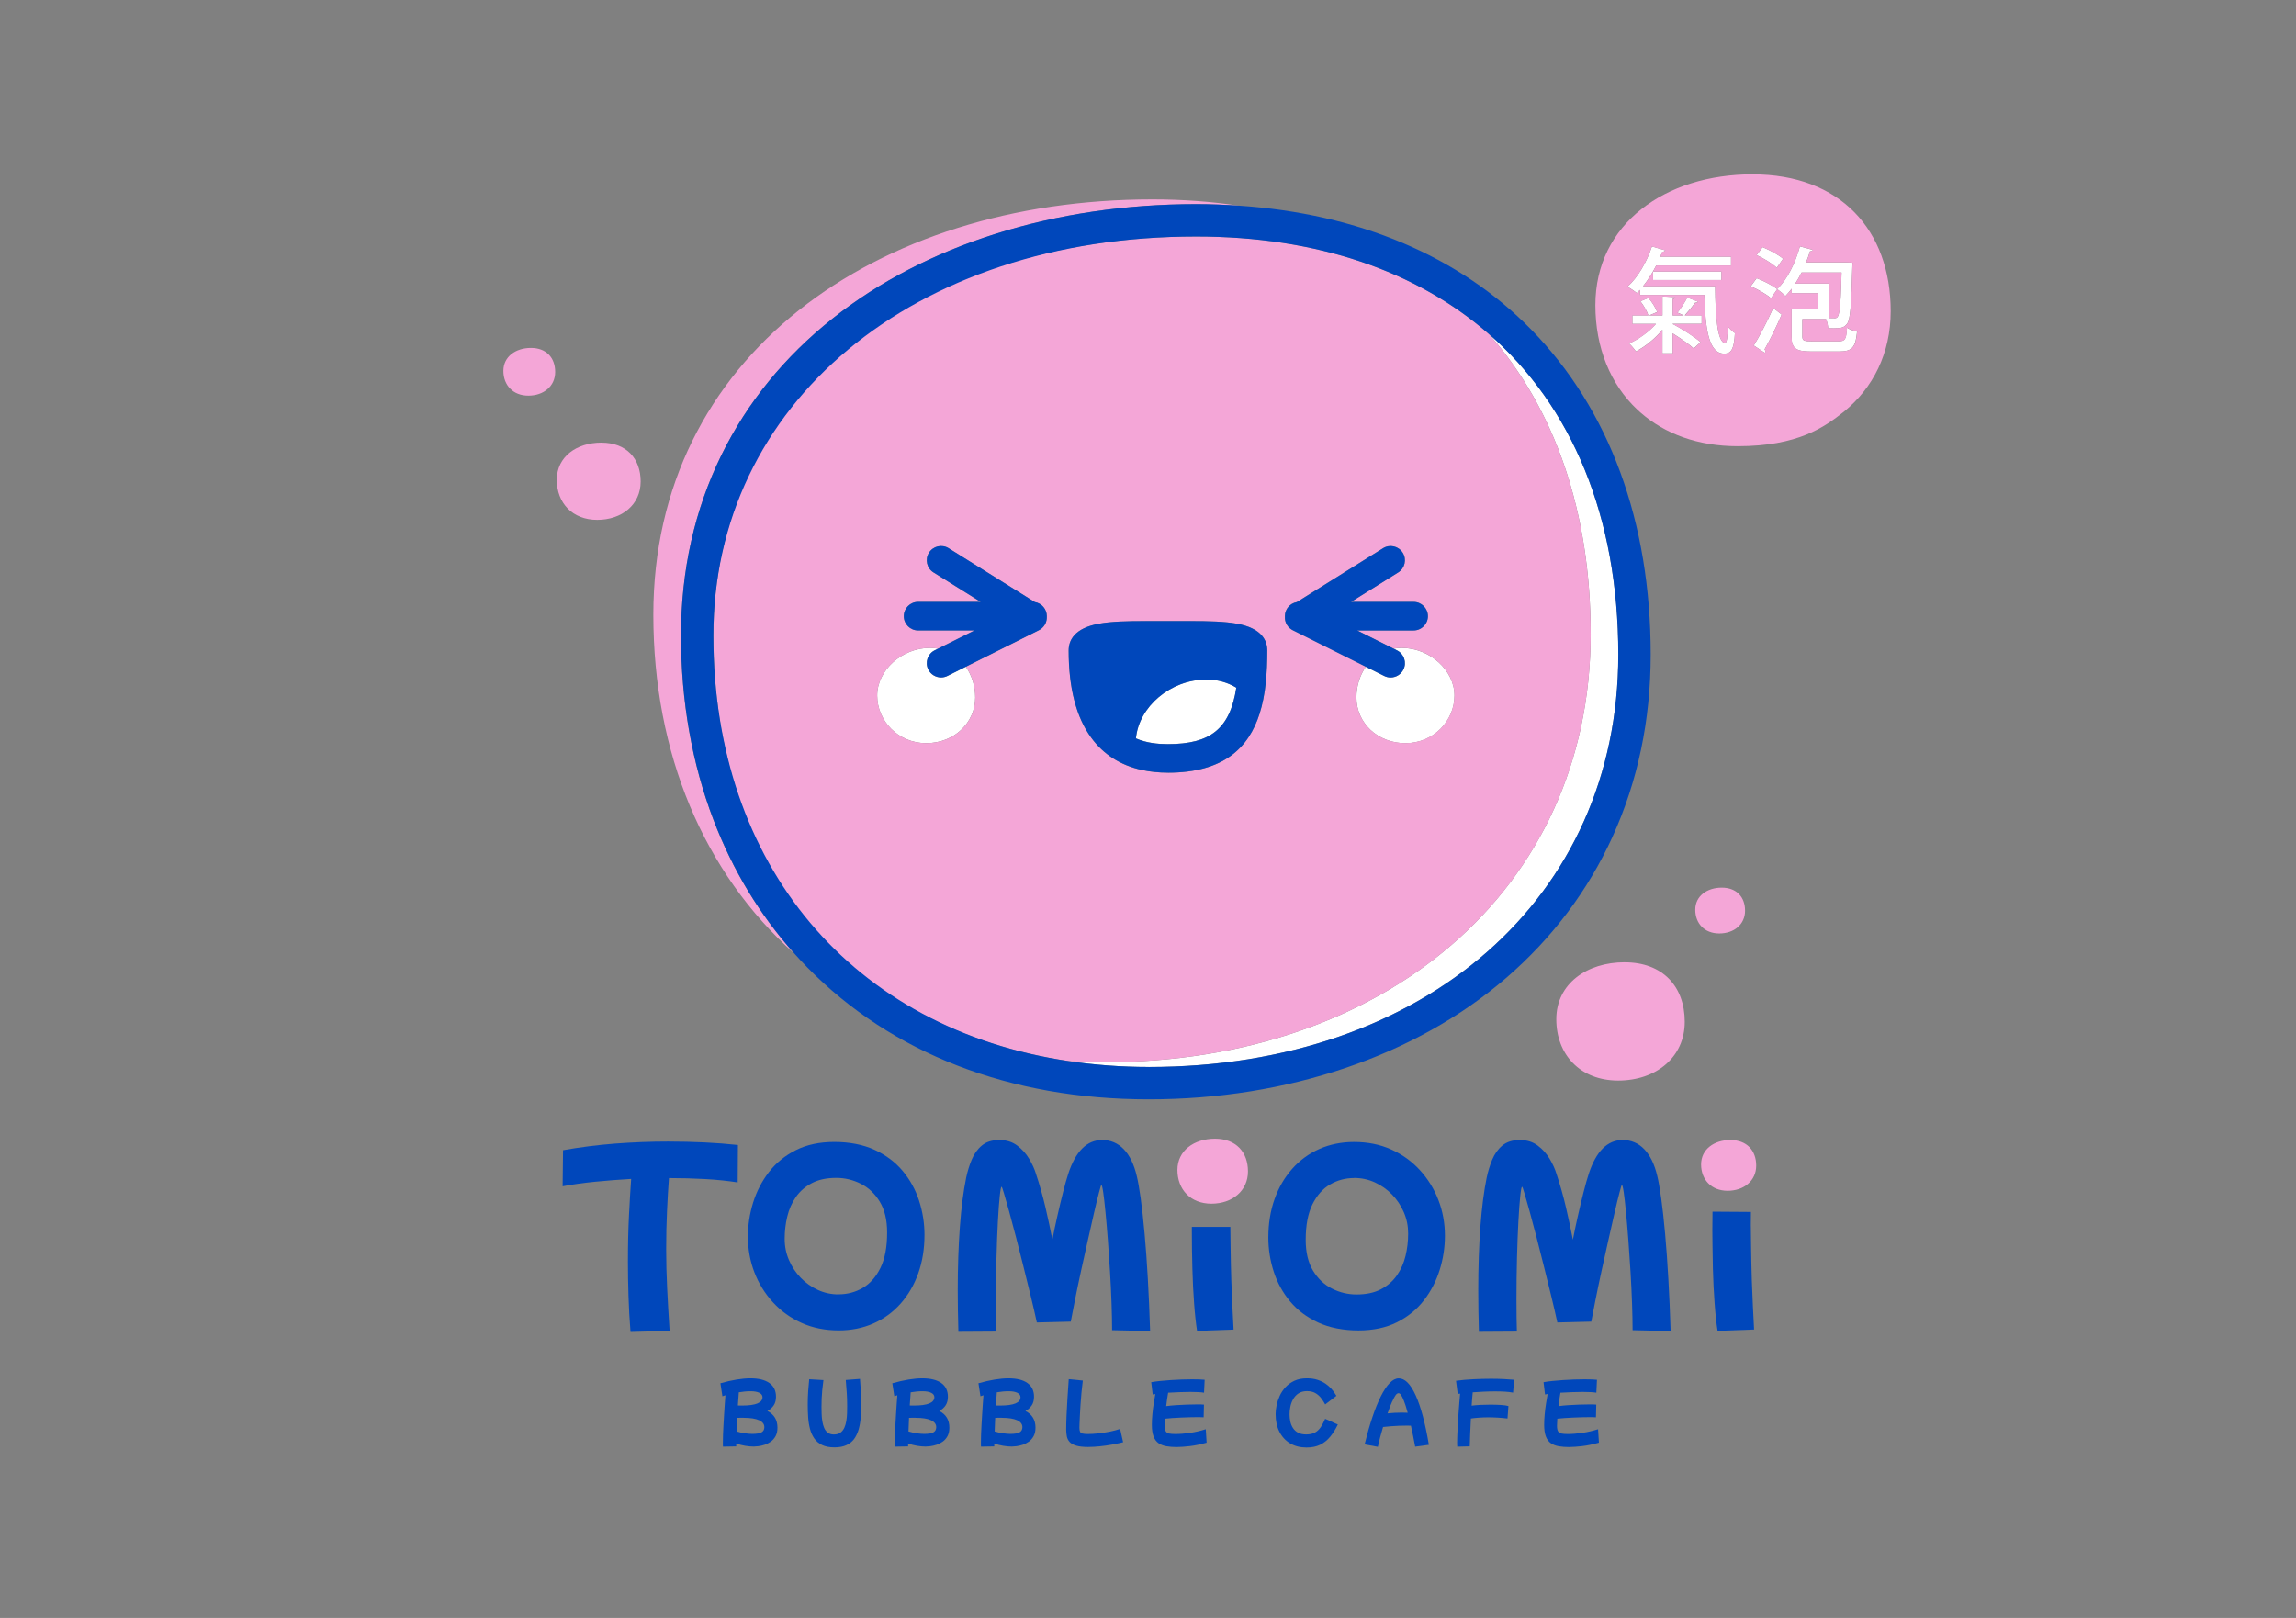 <?xml version="1.0" encoding="UTF-8"?>
<svg xmlns="http://www.w3.org/2000/svg" version="1.1" viewBox="0 0 595.28 419.53">
  <rect x="0" y="0" width="595.28" height="419.53" fill="#808080" stroke="none"/>
  <defs>
    <style>
      .cls-1 {
        fill: #fff;
      }

      .cls-2 {
        fill: #f4a6d7;
      }

      .cls-3 {
        fill: #0047bb;
      }
    </style>
  </defs>
  <!-- Generator: Adobe Illustrator 28.7.1, SVG Export Plug-In . SVG Version: 1.2.0 Build 142)  -->
  <g>
    <g id="_Слой_1" data-name="Слой_1">
      <g>
        <path class="cls-1" d="M447.97,84.64c-.06,2.58-.21,4.24-.71,4.27-1.99,0-2.52-6.99-2.58-14.7h-18.7c1.27-1.57,2.43-3.44,3.44-5.39h19.38v-2.25h-18.34l.53-1.33c.39.03.68-.09.77-.33l-3.47-1.01c-1.33,4.06-3.73,8.12-6.34,10.43.71.41,1.84,1.16,2.43,1.66.27-.27.53-.53.8-.83v1.3h16.71c.24,8.65,1.04,15.23,5.16,15.23,1.99,0,2.55-1.54,2.76-5.33-.59-.36-1.3-1.07-1.84-1.72Z"/>
        <path class="cls-1" d="M386.02,86.6c17.21,19.54,26.39,46.3,26.39,77.7,0,66.83-53.94,111.14-125.95,111.14-3.17,0-6.29-.1-9.36-.29,6.64.99,13.55,1.52,20.72,1.52,71.69,0,121.76-43.97,121.76-106.94,0-35.81-12.03-64.34-33.56-83.14Z"/>
        <path class="cls-1" d="M439.53,78.48c.36,0,.59-.06.68-.27l-2.76-1.07c-.56,1.16-1.66,2.82-2.52,3.91.44.18,1.1.5,1.6.74h-2.87v-4.3c.47-.06.65-.21.68-.44l-3.32-.21v4.95h-3.47l2.1-.89c-.36-1.04-1.3-2.55-2.25-3.65l-2.1.86c.86,1.1,1.75,2.64,2.07,3.67h-4.15v2.19h6.13c-1.84,2.07-4.53,4.03-6.99,5.07.56.5,1.36,1.45,1.78,2.07,2.37-1.22,4.98-3.32,6.87-5.63v6.13h2.64v-5.19c2.07,1.3,4.3,2.84,5.48,3.94l1.78-1.66c-1.6-1.36-4.74-3.38-7.17-4.68l-.09.09v-.15h7.53v-2.19h-4.39c.89-.98,2.04-2.37,2.73-3.32Z"/>
        <path class="cls-1" d="M320.54,178.31c-2.2-1.33-4.81-2.12-7.78-2.12-9.29,0-17.49,7.04-18.25,15.27,2.73,1.2,5.67,1.48,8.31,1.48,10.92,0,16.08-3.89,17.72-14.64Z"/>
        <path class="cls-1" d="M363.86,173.62c-.65,1.3-1.96,2.05-3.32,2.05-.56,0-1.12-.13-1.65-.39l-4.78-2.39c-1.58,2.27-2.43,5.09-2.43,7.97,0,6.55,5.42,11.85,12.71,11.85s12.71-5.8,12.71-12.35-6.41-12.35-13.7-12.35c-.72,0-1.41.08-2.08.2l.88.44c1.83.92,2.57,3.14,1.66,4.97Z"/>
        <path class="cls-1" d="M243.98,175.66c-1.36,0-2.67-.75-3.32-2.05-.91-1.83-.17-4.06,1.66-4.97l.88-.44c-.67-.12-1.35-.2-2.08-.2-7.29,0-13.7,5.8-13.7,12.35s5.42,12.35,12.71,12.35,12.71-5.31,12.71-11.85c0-2.88-.86-5.7-2.43-7.97l-4.78,2.39c-.53.27-1.1.39-1.65.39Z"/>
        <path class="cls-1" d="M463.38,97.3s.03-.09.04-.14c-.01.04-.03.08-.05.12,0,0,0,.01,0,.02Z"/>
        <path class="cls-1" d="M460.78,74.98c-1.19-.95-3.5-2.16-5.33-2.84l-1.54,2.1c1.87.8,4.15,2.1,5.25,3.08l1.63-2.34Z"/>
        <path class="cls-1" d="M459.74,79.87c-1.54,3.5-3.59,7.38-5.04,9.72l2.87,1.9c.09-.12.12-.27.12-.38,0-.18-.06-.36-.18-.53,1.33-2.31,3.05-5.84,4.42-9.01l-2.19-1.69Z"/>
        <rect class="cls-1" x="428.59" y="70.42" width="17.72" height="2.19"/>
        <path class="cls-1" d="M476.63,88.5h-6.82c-2.13,0-2.52-.18-2.52-1.24v-4.53h6.13c.33.71.5,1.66.56,2.37.5.03,1.01.03,1.48.03,1.96,0,2.73-.21,3.47-1.24.8-1.1,1.04-4.68,1.33-14.88,0-.33.03-.68.03-.89l-1.51-.09h-10.52c.39-.95.71-1.9,1.01-2.87.38,0,.65-.12.74-.36l-3.35-.92c-1.19,4.36-3.35,8.68-5.93,11.08.65.44,1.69,1.3,2.16,1.81.56-.56,1.1-1.22,1.63-1.9v1.16h6.82v4.21h-6.85v7.08c0,3.02,1.13,3.82,5.13,3.82h7.17c3.38,0,4.3-1.01,4.68-5.13-.77-.18-1.99-.59-2.61-1.04-.18,3.05-.47,3.53-2.25,3.53ZM465.46,73.53c.59-.89,1.13-1.87,1.63-2.87h10.37c-.27,10.73-.62,11.85-1.72,11.85-.39,0-.95,0-1.63-.03v-8.95h-8.65Z"/>
        <path class="cls-1" d="M462.29,67.1c-1.13-1.01-3.47-2.28-5.31-3.02l-1.54,2.07c1.84.83,4.12,2.22,5.22,3.29l1.63-2.34Z"/>
        <path class="cls-2" d="M454.41,45.2c-22.69,0-40.78,12.87-40.78,33.93,0,11.03,3.9,20.53,10.86,27.08l.88.79c6.27,5.48,14.82,8.7,25.15,8.7,15.74,0,22.57-5.01,27.55-8.95,7.56-6.15,12.13-15.15,12.13-26.06,0-21.06-13.1-35.48-35.79-35.48ZM441.19,83.99h-7.53v.15l.09-.09c2.43,1.3,5.57,3.32,7.17,4.68l-1.78,1.66c-1.19-1.1-3.41-2.64-5.48-3.94v5.19h-2.64v-6.13c-1.9,2.31-4.5,4.42-6.87,5.63-.41-.62-1.22-1.57-1.78-2.07,2.46-1.04,5.16-2.99,6.99-5.07h-6.13v-2.19h4.15c-.33-1.04-1.21-2.58-2.07-3.67l2.1-.86c.95,1.1,1.9,2.61,2.25,3.65l-2.1.89h3.47v-4.95l3.32.21c-.03.24-.21.39-.68.44v4.3h2.87c-.5-.24-1.16-.56-1.6-.74.86-1.1,1.96-2.76,2.52-3.91l2.76,1.07c-.09.21-.33.27-.68.27-.68.95-1.84,2.34-2.73,3.32h4.39v2.19ZM447.05,91.7c-4.12,0-4.92-6.58-5.16-15.23h-16.71v-1.3c-.27.3-.53.56-.8.83-.59-.5-1.72-1.24-2.43-1.66,2.61-2.31,5.01-6.37,6.34-10.43l3.47,1.01c-.09.24-.38.36-.77.33l-.53,1.33h18.34v2.25h-19.38c-1.01,1.96-2.16,3.82-3.44,5.39h18.7c.06,7.71.59,14.7,2.58,14.7.5-.03.65-1.69.71-4.27.53.65,1.24,1.36,1.84,1.72-.21,3.79-.77,5.33-2.76,5.33ZM446.31,70.42v2.19h-17.72v-2.19h17.72ZM456.98,64.08c1.84.74,4.18,2.01,5.31,3.02l-1.63,2.34c-1.1-1.07-3.38-2.46-5.22-3.29l1.54-2.07ZM455.44,72.14c1.84.68,4.15,1.9,5.33,2.84l-1.63,2.34c-1.1-.98-3.38-2.28-5.25-3.08l1.54-2.1ZM457.69,91.11c0,.12-.03.27-.12.38l-2.87-1.9c1.45-2.34,3.5-6.22,5.04-9.72l2.19,1.69c-1.36,3.17-3.08,6.7-4.42,9.01.12.18.18.36.18.53ZM463.38,97.3s0-.01,0-.02c.02-.04.03-.08.05-.12-.01.05-.03.09-.04.14ZM476.81,91.13h-7.17c-4,0-5.13-.8-5.13-3.82v-7.08h6.85v-4.21h-6.82v-1.16c-.53.68-1.07,1.33-1.63,1.9-.47-.5-1.51-1.36-2.16-1.81,2.58-2.4,4.74-6.73,5.93-11.08l3.35.92c-.09.24-.36.36-.74.36-.3.98-.62,1.93-1.01,2.87h10.52l1.51.09c0,.21-.03.56-.03.89-.3,10.19-.53,13.78-1.33,14.88-.74,1.04-1.51,1.24-3.47,1.24-.47,0-.98,0-1.48-.03-.06-.71-.24-1.66-.56-2.37h-6.13v4.53c0,1.07.39,1.24,2.52,1.24h6.82c1.78,0,2.07-.47,2.25-3.53.62.44,1.84.86,2.61,1.04-.39,4.12-1.3,5.13-4.68,5.13Z"/>
        <path class="cls-2" d="M474.11,82.48c.68.03,1.24.03,1.63.03,1.1,0,1.45-1.13,1.72-11.85h-10.37c-.5,1.01-1.04,1.99-1.63,2.87h8.65v8.95Z"/>
        <path class="cls-2" d="M421.24,249.52c-9.87,0-17.74,5.6-17.74,14.76s6.17,15.91,16.04,15.91,17.26-6.07,17.26-15.23-5.7-15.43-15.57-15.43Z"/>
        <path class="cls-2" d="M446.4,230.17c-3.82,0-6.87,2.17-6.87,5.72s2.39,6.16,6.22,6.16,6.69-2.35,6.69-5.9-2.21-5.98-6.03-5.98Z"/>
        <path class="cls-2" d="M155.94,114.77c-6.44,0-11.58,3.65-11.58,9.64s4.03,10.39,10.47,10.39,11.27-3.96,11.27-9.94-3.72-10.08-10.17-10.08Z"/>
        <path class="cls-2" d="M137.67,90.22c-3.98,0-7.16,2.26-7.16,5.95s2.49,6.42,6.47,6.42,6.96-2.45,6.96-6.14-2.3-6.23-6.28-6.23Z"/>
        <path class="cls-2" d="M412.41,164.3c0-31.41-9.19-58.16-26.39-77.7-18.68-16.31-44.5-25.28-75.85-25.28-73.72,0-125.21,42.55-125.21,103.48s36.25,102.05,92.15,110.35c3.07.19,6.18.29,9.36.29,72.02,0,125.95-44.3,125.95-111.14ZM336.21,156.13l22.37-13.98c1.73-1.08,4.02-.56,5.1,1.18,1.08,1.73.56,4.02-1.18,5.1l-12.23,7.64h16.23c2.05,0,3.7,1.66,3.7,3.7s-1.66,3.7-3.7,3.7h-14.64l9.45,4.72c.67-.12,1.35-.2,2.08-.2,7.29,0,13.7,5.8,13.7,12.35s-5.42,12.35-12.71,12.35-12.71-5.31-12.71-11.85c0-2.88.86-5.7,2.43-7.97l-18.93-9.46c-1.2-.6-1.98-1.8-2.04-3.14,0-.1,0-.2,0-.3,0-.07-.01-.13-.01-.2,0-1.83,1.33-3.35,3.08-3.65ZM271.39,160.28c-.06,1.34-.85,2.54-2.04,3.14l-18.93,9.46c1.58,2.27,2.43,5.09,2.43,7.97,0,6.55-5.42,11.85-12.71,11.85s-12.71-5.8-12.71-12.35,6.41-12.35,13.7-12.35c.72,0,1.41.08,2.08.2l9.45-4.72h-14.64c-2.05,0-3.7-1.66-3.7-3.7s1.66-3.7,3.7-3.7h16.23l-12.23-7.64c-1.74-1.08-2.26-3.37-1.18-5.1,1.08-1.74,3.37-2.26,5.1-1.18l22.37,13.98c1.75.3,3.08,1.82,3.08,3.65,0,.07,0,.14-.01.2,0,.1.01.2,0,.3ZM282.9,191.26c-3.87-5.3-5.83-12.9-5.83-22.57,0-2.54,1.38-5.81,7.94-6.97,3.12-.55,7.12-.67,12.17-.67.92,0,1.85,0,2.79,0,1.89,0,3.8,0,5.69,0,.94,0,1.87,0,2.79,0,5.05,0,9.06.11,12.17.67,6.57,1.16,7.94,4.43,7.94,6.97,0,5.68-.4,11.41-2,16.41-2.8,8.77-9.29,15.27-23.74,15.27-2.42,0-4.68-.24-6.78-.7-5.54-1.22-9.95-4.02-13.14-8.4Z"/>
        <path class="cls-2" d="M176.56,164.8c0-16.9,3.54-32.68,10.52-46.87,6.67-13.56,16.35-25.45,28.76-35.31,24.08-19.14,57.58-29.69,94.32-29.69,3.76,0,7.44.15,11.06.4-7.11-1.06-14.58-1.63-22.42-1.63-72.02,0-129.41,40.84-129.41,107.68,0,36.06,13.12,66.99,36.5,87.83-8.91-9.97-15.94-21.58-20.9-34.57-5.6-14.67-8.44-30.77-8.44-47.83Z"/>
        <path class="cls-3" d="M418.04,217.04c6.59-14.45,9.93-30.36,9.93-47.3,0-34.46-10.72-63.61-31-84.31-18.66-19.04-44.69-30.02-75.75-32.11-3.63-.24-7.3-.4-11.06-.4-36.75,0-70.25,10.54-94.32,29.69-12.41,9.87-22.09,21.75-28.76,35.31-6.98,14.2-10.52,29.97-10.52,46.87s2.84,33.15,8.44,47.83c4.96,13,11.99,24.6,20.9,34.57,1.1,1.24,2.22,2.46,3.39,3.64,21.96,22.4,52.58,34.23,88.54,34.23s69.2-11.2,92.73-31.53c11.87-10.26,21.12-22.54,27.49-36.5ZM297.82,276.67c-7.17,0-14.07-.54-20.72-1.52-55.9-8.3-92.15-50.54-92.15-110.35s51.49-103.48,125.21-103.48c31.35,0,57.17,8.98,75.85,25.28,21.53,18.79,33.56,47.33,33.56,83.14,0,62.96-50.07,106.94-121.76,106.94Z"/>
        <path class="cls-3" d="M302.82,200.36c14.45,0,20.94-6.5,23.74-15.27,1.6-4.99,2-10.72,2-16.41,0-2.54-1.38-5.81-7.94-6.97-3.12-.55-7.12-.67-12.17-.67-.92,0-1.85,0-2.79,0-1.89,0-3.8,0-5.69,0-.94,0-1.87,0-2.79,0-5.05,0-9.06.11-12.17.67-6.57,1.16-7.94,4.43-7.94,6.97,0,9.68,1.96,17.27,5.83,22.57,3.19,4.38,7.6,7.18,13.14,8.4,2.1.46,4.35.7,6.78.7ZM312.76,176.2c2.97,0,5.58.78,7.78,2.12-1.65,10.75-6.8,14.64-17.72,14.64-2.64,0-5.58-.29-8.31-1.48.76-8.23,8.96-15.27,18.25-15.27Z"/>
        <path class="cls-3" d="M268.32,156.13l-22.37-13.98c-1.73-1.08-4.02-.56-5.1,1.18-1.08,1.73-.56,4.02,1.18,5.1l12.23,7.64h-16.23c-2.05,0-3.7,1.66-3.7,3.7s1.66,3.7,3.7,3.7h14.64l-9.45,4.72-.88.44c-1.83.92-2.57,3.14-1.66,4.97.65,1.3,1.96,2.05,3.32,2.05.56,0,1.12-.13,1.65-.39l4.78-2.39,18.93-9.46c1.2-.6,1.98-1.8,2.04-3.14,0-.1,0-.2,0-.3,0-.07.01-.13.01-.2,0-1.83-1.33-3.35-3.08-3.65Z"/>
        <path class="cls-3" d="M333.14,160.28c.06,1.34.85,2.54,2.04,3.14l18.93,9.46,4.78,2.39c.53.27,1.1.39,1.65.39,1.36,0,2.67-.75,3.32-2.05.92-1.83.17-4.06-1.66-4.97l-.88-.44-9.45-4.72h14.64c2.05,0,3.7-1.66,3.7-3.7s-1.66-3.7-3.7-3.7h-16.23l12.23-7.64c1.73-1.08,2.26-3.37,1.18-5.1-1.08-1.74-3.37-2.26-5.1-1.18l-22.37,13.98c-1.75.3-3.08,1.82-3.08,3.65,0,.07,0,.14.01.2,0,.1-.01.2,0,.3Z"/>
      </g>
      <g>
        <path class="cls-2" d="M315.01,295.27c-5.42,0-9.74,3.07-9.74,8.11s3.39,8.74,8.81,8.74,9.48-3.34,9.48-8.37-3.13-8.48-8.55-8.48Z"/>
        <path class="cls-2" d="M448.65,295.61c-4.23,0-7.61,2.4-7.61,6.33s2.65,6.83,6.88,6.83,7.41-2.61,7.41-6.53-2.45-6.62-6.68-6.62Z"/>
        <path class="cls-3" d="M163.47,345.38c-.26-3.25-.44-6.41-.53-9.47-.09-3.06-.14-5.96-.14-8.69,0-4.52.09-8.58.28-12.19s.37-6.72.56-9.33c-3.21.19-6.33.43-9.36.73-3.03.3-5.83.69-8.41,1.18l.11-9.36c4.37-.78,8.86-1.35,13.45-1.71,4.6-.35,9.19-.53,13.79-.53,3.29,0,6.43.08,9.44.22s5.89.37,8.66.67l-.06,9.7c-2.62-.41-5.45-.7-8.49-.87-3.05-.17-6.16-.25-9.33-.25-.19,2.54-.36,5.37-.5,8.49-.15,3.12-.22,6.45-.22,10,0,3.18.08,6.52.25,10.03.17,3.51.38,7.21.64,11.1l-10.14.28Z"/>
        <path class="cls-3" d="M217.44,344.98c-3.51,0-6.71-.64-9.58-1.93-2.88-1.29-5.36-3.07-7.45-5.35-2.09-2.28-3.7-4.88-4.82-7.79-1.12-2.91-1.68-6-1.68-9.25,0-2.99.45-5.93,1.35-8.83.9-2.89,2.26-5.53,4.09-7.9,1.83-2.37,4.16-4.27,6.98-5.69,2.82-1.42,6.16-2.13,10-2.13s7.47.68,10.42,2.05c2.95,1.36,5.38,3.19,7.28,5.46,1.91,2.28,3.33,4.86,4.26,7.73.93,2.88,1.4,5.83,1.4,8.86,0,3.62-.54,6.95-1.62,9.98-1.08,3.03-2.62,5.65-4.6,7.87-1.98,2.22-4.33,3.93-7.06,5.13-2.73,1.2-5.72,1.79-8.97,1.79ZM217.44,335.62c2.24,0,4.32-.55,6.22-1.65,1.91-1.1,3.44-2.83,4.6-5.18,1.16-2.35,1.74-5.42,1.74-9.19,0-3.25-.64-5.92-1.91-8.01-1.27-2.09-2.91-3.64-4.93-4.65s-4.13-1.51-6.33-1.51c-2.5,0-4.62.45-6.33,1.35-1.72.9-3.1,2.1-4.15,3.61-1.05,1.51-1.79,3.2-2.24,5.07-.45,1.87-.67,3.79-.67,5.77s.37,3.78,1.12,5.52c.75,1.74,1.77,3.27,3.06,4.6,1.29,1.33,2.77,2.37,4.45,3.14,1.68.77,3.47,1.15,5.38,1.15Z"/>
        <path class="cls-3" d="M248.48,345.32c-.11-3.7-.17-7.25-.17-10.65,0-6.13.19-11.68.56-16.64.37-4.97.92-9.19,1.63-12.67.34-1.61.81-3.16,1.43-4.65.62-1.49,1.49-2.72,2.63-3.67s2.64-1.43,4.51-1.43,3.38.48,4.65,1.43c1.27.95,2.31,2.1,3.11,3.45.8,1.35,1.39,2.63,1.76,3.87.97,2.92,1.79,5.83,2.47,8.74s1.27,5.7,1.79,8.35c.37-1.94.8-3.99,1.29-6.14.49-2.15.97-4.18,1.46-6.11.49-1.92.93-3.52,1.35-4.79,1.91-5.86,4.84-8.8,8.8-8.8,2.2,0,4.07.79,5.6,2.38,1.53,1.59,2.65,3.88,3.36,6.87.34,1.35.68,3.31,1.04,5.88.36,2.58.69,5.63,1.01,9.16.32,3.53.6,7.42.84,11.68.24,4.26.44,8.78.59,13.56l-9.86-.22c0-1.98-.05-4.28-.14-6.89-.09-2.61-.22-5.33-.39-8.15-.17-2.82-.36-5.58-.56-8.27s-.41-5.12-.62-7.28-.4-3.9-.59-5.18-.36-1.93-.5-1.93c-.04,0-.23.66-.59,1.99-.36,1.33-.78,3.09-1.29,5.3-.5,2.2-1.06,4.63-1.65,7.28-.6,2.65-1.19,5.32-1.77,7.99-.58,2.67-1.09,5.14-1.54,7.4-.45,2.26-.8,4.1-1.07,5.52l-8.8.22c-.45-2.09-.98-4.4-1.6-6.92-.62-2.52-1.25-5.1-1.91-7.73-.65-2.63-1.3-5.17-1.93-7.62-.64-2.45-1.22-4.64-1.76-6.59-.54-1.94-.98-3.48-1.32-4.62-.34-1.14-.54-1.71-.62-1.71-.15,0-.31.81-.48,2.44-.17,1.62-.33,3.82-.48,6.58-.15,2.77-.27,5.88-.36,9.36-.09,3.47-.14,7.06-.14,10.76,0,1.76,0,3.36.03,4.82.02,1.46.05,2.65.08,3.59l-9.86.06Z"/>
        <path class="cls-3" d="M318.98,318.14h-9.97s0,.68,0,.96c0,3.36.05,6.67.14,9.92.09,3.25.24,6.26.45,9.02.2,2.77.46,5.12.76,7.06l9.47-.34c-.22-3.89-.42-8.16-.59-12.83-.17-4.62-.25-13.79-.25-13.79Z"/>
        <path class="cls-3" d="M351.09,296.12c3.51,0,6.71.64,9.58,1.93,2.88,1.29,5.36,3.07,7.45,5.35,2.09,2.28,3.7,4.88,4.82,7.79,1.12,2.91,1.68,6,1.68,9.25,0,2.99-.45,5.93-1.35,8.83-.9,2.89-2.26,5.53-4.09,7.9-1.83,2.37-4.16,4.27-6.98,5.69-2.82,1.42-6.16,2.13-10,2.13s-7.47-.68-10.42-2.05c-2.95-1.36-5.38-3.19-7.28-5.46-1.91-2.28-3.33-4.86-4.26-7.73-.93-2.88-1.4-5.83-1.4-8.86,0-3.62.54-6.95,1.62-9.98,1.08-3.03,2.62-5.65,4.6-7.87,1.98-2.22,4.33-3.93,7.06-5.13,2.73-1.2,5.72-1.79,8.97-1.79ZM351.09,305.47c-2.24,0-4.32.55-6.22,1.65-1.91,1.1-3.44,2.83-4.6,5.18-1.16,2.35-1.74,5.42-1.74,9.19,0,3.25.64,5.92,1.91,8.01,1.27,2.09,2.91,3.64,4.93,4.65s4.13,1.51,6.33,1.51c2.5,0,4.62-.45,6.33-1.35,1.72-.9,3.1-2.1,4.15-3.61,1.05-1.51,1.79-3.2,2.24-5.07.45-1.87.67-3.79.67-5.77s-.37-3.78-1.12-5.52c-.75-1.74-1.77-3.27-3.06-4.6-1.29-1.33-2.77-2.37-4.45-3.14-1.68-.77-3.47-1.15-5.38-1.15Z"/>
        <path class="cls-3" d="M383.43,345.32c-.11-3.7-.17-7.25-.17-10.65,0-6.13.19-11.68.56-16.64.37-4.97.92-9.19,1.63-12.67.34-1.61.81-3.16,1.43-4.65.62-1.49,1.49-2.72,2.63-3.67s2.64-1.43,4.51-1.43,3.38.48,4.65,1.43c1.27.95,2.31,2.1,3.11,3.45.8,1.35,1.39,2.63,1.76,3.87.97,2.92,1.79,5.83,2.47,8.74s1.27,5.7,1.79,8.35c.37-1.94.8-3.99,1.29-6.14.49-2.15.97-4.18,1.46-6.11.49-1.92.93-3.52,1.35-4.79,1.91-5.86,4.84-8.8,8.8-8.8,2.2,0,4.07.79,5.6,2.38,1.53,1.59,2.65,3.88,3.36,6.87.34,1.35.68,3.31,1.04,5.88.36,2.58.69,5.63,1.01,9.16.32,3.53.6,7.42.84,11.68.24,4.26.44,8.78.59,13.56l-9.86-.22c0-1.98-.05-4.28-.14-6.89-.09-2.61-.22-5.33-.39-8.15-.17-2.82-.36-5.58-.56-8.27s-.41-5.12-.62-7.28-.4-3.9-.59-5.18-.36-1.93-.5-1.93c-.04,0-.23.66-.59,1.99-.36,1.33-.78,3.09-1.29,5.3-.5,2.2-1.06,4.63-1.65,7.28-.6,2.65-1.19,5.32-1.77,7.99-.58,2.67-1.09,5.14-1.54,7.4-.45,2.26-.8,4.1-1.07,5.52l-8.8.22c-.45-2.09-.98-4.4-1.6-6.92-.62-2.52-1.25-5.1-1.91-7.73-.65-2.63-1.3-5.17-1.93-7.62-.64-2.45-1.22-4.64-1.76-6.59-.54-1.94-.98-3.48-1.32-4.62-.34-1.14-.54-1.71-.62-1.71-.15,0-.31.81-.48,2.44-.17,1.62-.33,3.82-.48,6.58-.15,2.77-.27,5.88-.36,9.36-.09,3.47-.14,7.06-.14,10.76,0,1.76,0,3.36.03,4.82.02,1.46.05,2.65.08,3.59l-9.86.06Z"/>
        <path class="cls-3" d="M453.93,317.97l.03-3.71-9.96-.07-.04,4.9s.05,6.67.14,9.92c.09,3.25.24,6.26.45,9.02.2,2.77.46,5.12.76,7.06l9.47-.34c-.22-3.89-.42-8.16-.59-12.83-.17-4.67-.25-13.95-.25-13.95Z"/>
      </g>
      <g>
        <path class="cls-3" d="M187.44,375.12c-.01-.15-.02-.31-.02-.48v-.6c0-.57.01-1.26.04-2.06.03-.8.07-1.64.12-2.55.05-.9.11-1.81.16-2.73.05-.92.11-1.8.17-2.64.06-.84.12-1.6.17-2.27-.29.09-.56.18-.78.26l-.52-3.37c1.51-.43,2.92-.75,4.22-.96,1.3-.21,2.48-.32,3.54-.32,2.15,0,3.8.41,4.94,1.22s1.71,2,1.71,3.55c0,.88-.19,1.62-.58,2.22s-.94,1.09-1.65,1.48c1.74.88,2.61,2.32,2.61,4.31,0,.88-.16,1.62-.49,2.22-.33.59-.75,1.07-1.26,1.43-.51.36-1.05.63-1.62.81-.57.18-1.1.3-1.61.36-.5.06-.89.09-1.17.09-.7,0-1.44-.07-2.23-.2s-1.56-.33-2.31-.6v.76l-3.45.06ZM192.84,367.63h-.85c-.29,0-.58,0-.87.02-.03.59-.05,1.18-.07,1.77-.02.59-.04,1.17-.07,1.75.75.23,1.48.39,2.21.49.72.1,1.35.15,1.87.15,1.11,0,1.91-.14,2.39-.41s.72-.73.72-1.35c0-.77-.46-1.37-1.37-1.79-.92-.41-2.23-.62-3.94-.62ZM194.63,360.75c-.48,0-.99.02-1.51.07-.53.05-1.05.12-1.57.21-.08.98-.16,2.11-.24,3.41.17.01.35.02.53.02h.55c3.53,0,5.3-.72,5.3-2.17,0-.48-.27-.86-.81-1.13-.54-.27-1.29-.41-2.24-.41Z"/>
        <path class="cls-3" d="M216.34,375.3c-1.28,0-2.35-.2-3.19-.61-.84-.41-1.52-.97-2.02-1.69-.5-.72-.88-1.54-1.12-2.48-.25-.94-.41-1.94-.48-3.01-.07-1.07-.11-2.15-.11-3.25,0-1.24.04-2.46.12-3.64.08-1.18.17-2.18.26-2.98l3.69.22c-.13.98-.24,1.85-.31,2.62-.07.77-.12,1.49-.15,2.18-.03.68-.04,1.38-.04,2.11,0,.56,0,1.17.03,1.82.02.65.08,1.29.18,1.93.1.64.26,1.21.48,1.73.22.52.54.93.94,1.24.41.31.93.47,1.57.47.7,0,1.26-.16,1.7-.47.43-.31.77-.74,1.01-1.26.24-.53.41-1.12.52-1.77.11-.65.17-1.31.19-1.99.02-.67.03-1.31.03-1.92,0-1.14-.03-2.24-.1-3.31-.07-1.07-.15-2.21-.26-3.41l3.69-.28c.11,1.28.19,2.46.24,3.52.05,1.06.08,2.04.08,2.94,0,1.22-.04,2.39-.13,3.51-.09,1.12-.27,2.16-.53,3.1-.27.94-.66,1.77-1.16,2.47-.51.7-1.18,1.25-2.02,1.63-.84.39-1.88.58-3.12.58Z"/>
        <path class="cls-3" d="M232.01,375.12c-.01-.15-.02-.31-.02-.48v-.6c0-.57.01-1.26.04-2.06.03-.8.07-1.64.12-2.55.05-.9.11-1.81.16-2.73.05-.92.11-1.8.17-2.64.06-.84.12-1.6.17-2.27-.29.09-.56.18-.78.26l-.52-3.37c1.51-.43,2.92-.75,4.22-.96,1.3-.21,2.48-.32,3.54-.32,2.15,0,3.8.41,4.94,1.22s1.71,2,1.71,3.55c0,.88-.19,1.62-.58,2.22s-.94,1.09-1.65,1.48c1.74.88,2.61,2.32,2.61,4.31,0,.88-.16,1.62-.49,2.22-.33.59-.75,1.07-1.26,1.43-.51.36-1.05.63-1.62.81-.57.18-1.1.3-1.61.36-.5.06-.89.09-1.17.09-.7,0-1.44-.07-2.23-.2s-1.56-.33-2.31-.6v.76l-3.45.06ZM237.4,367.63h-.85c-.29,0-.58,0-.87.02-.03.59-.05,1.18-.07,1.77-.02.59-.04,1.17-.07,1.75.75.23,1.48.39,2.21.49.72.1,1.35.15,1.87.15,1.11,0,1.91-.14,2.39-.41s.72-.73.72-1.35c0-.77-.46-1.37-1.37-1.79-.92-.41-2.23-.62-3.94-.62ZM239.19,360.75c-.48,0-.99.02-1.51.07-.53.05-1.05.12-1.57.21-.08.98-.16,2.11-.24,3.41.17.01.35.02.53.02h.55c3.53,0,5.3-.72,5.3-2.17,0-.48-.27-.86-.81-1.13-.54-.27-1.29-.41-2.24-.41Z"/>
        <path class="cls-3" d="M254.34,375.12c-.01-.15-.02-.31-.02-.48v-.6c0-.57.01-1.26.04-2.06.03-.8.07-1.64.12-2.55.05-.9.11-1.81.16-2.73.05-.92.11-1.8.17-2.64.06-.84.12-1.6.17-2.27-.29.09-.56.18-.78.26l-.52-3.37c1.51-.43,2.92-.75,4.22-.96,1.3-.21,2.48-.32,3.54-.32,2.15,0,3.8.41,4.94,1.22s1.71,2,1.71,3.55c0,.88-.19,1.62-.58,2.22s-.94,1.09-1.65,1.48c1.74.88,2.61,2.32,2.61,4.31,0,.88-.16,1.62-.49,2.22-.33.59-.75,1.07-1.26,1.43-.51.36-1.05.63-1.62.81-.57.18-1.1.3-1.61.36-.5.06-.89.09-1.17.09-.7,0-1.44-.07-2.23-.2s-1.56-.33-2.31-.6v.76l-3.45.06ZM259.74,367.63h-.85c-.29,0-.58,0-.87.02-.03.59-.05,1.18-.07,1.77-.02.59-.04,1.17-.07,1.75.75.23,1.48.39,2.21.49.72.1,1.35.15,1.87.15,1.11,0,1.91-.14,2.39-.41s.72-.73.72-1.35c0-.77-.46-1.37-1.37-1.79-.92-.41-2.23-.62-3.94-.62ZM261.52,360.75c-.48,0-.99.02-1.51.07-.53.05-1.05.12-1.57.21-.08.98-.16,2.11-.24,3.41.17.01.35.02.53.02h.55c3.53,0,5.3-.72,5.3-2.17,0-.48-.27-.86-.81-1.13-.54-.27-1.29-.41-2.24-.41Z"/>
        <path class="cls-3" d="M282.21,375.2c-1.32,0-2.37-.11-3.15-.34s-1.35-.54-1.73-.95c-.37-.41-.62-.89-.73-1.44-.11-.55-.17-1.15-.17-1.8,0-1.07.03-2.29.09-3.67.06-1.38.14-2.86.24-4.45.1-1.58.21-3.23.33-4.93l3.65.36c-.13,1.03-.25,2.08-.35,3.16-.1,1.08-.18,2.12-.25,3.14s-.12,1.94-.16,2.77-.07,1.52-.09,2.08c-.02.55-.03.91-.03,1.07,0,.47.05.82.16,1.05.11.23.32.39.64.47s.79.12,1.4.12c.78,0,1.65-.05,2.63-.15.98-.1,1.97-.25,2.97-.45s1.92-.44,2.75-.72l.78,3.45c-.91.23-1.89.43-2.94.62-1.05.19-2.1.33-3.14.44s-2.01.16-2.91.16Z"/>
        <path class="cls-3" d="M305.16,375.22c-1.02,0-1.93-.07-2.74-.21-.81-.14-1.49-.41-2.06-.8-.56-.4-.99-.97-1.28-1.74s-.44-1.76-.44-2.99c0-.9.05-1.83.14-2.79s.21-1.9.35-2.8c.14-.9.28-1.71.41-2.42-.27.04-.49.08-.68.12l-.38-3.19c.66-.12,1.42-.22,2.28-.31.86-.09,1.78-.16,2.75-.23.97-.07,1.94-.12,2.9-.15.96-.03,1.87-.05,2.71-.05.67,0,1.28,0,1.84.03.56.02,1.01.05,1.37.09l-.16,3.35c-.36-.07-.85-.12-1.46-.15-.62-.03-1.3-.05-2.07-.05-.9,0-1.85.02-2.87.06s-1.99.09-2.91.14c-.11.56-.2,1.14-.28,1.73s-.15,1.17-.22,1.75c.77-.11,1.63-.19,2.56-.25.93-.06,1.86-.11,2.78-.14.92-.03,1.75-.05,2.49-.05.43,0,.81,0,1.14,0,.33,0,.61.02.82.05l-.08,3.29c-.17-.01-.41-.02-.71-.03-.3,0-.65-.01-1.05-.01-.58,0-1.22.01-1.93.03-.71.02-1.44.05-2.2.08-.76.03-1.49.07-2.2.12-.71.05-1.35.1-1.93.17-.05.75-.08,1.35-.08,1.81,0,.66.09,1.14.26,1.44.17.31.46.5.87.59.41.09.95.13,1.62.13,1.19,0,2.47-.1,3.84-.3,1.37-.2,2.73-.52,4.06-.94l.22,3.49c-1.61.44-3.06.74-4.36.89s-2.41.23-3.32.23Z"/>
        <path class="cls-3" d="M338.75,375.34c-1.63,0-3.05-.36-4.25-1.07s-2.13-1.72-2.79-3.02-.98-2.83-.98-4.59c0-.67.08-1.41.25-2.24.17-.82.44-1.64.81-2.47.37-.82.88-1.57,1.51-2.26s1.4-1.23,2.31-1.66c.91-.42,1.98-.63,3.21-.63,1.06,0,1.98.13,2.77.39.79.26,1.47.59,2.05.98.58.4,1.05.81,1.44,1.23.38.43.69.82.91,1.17.23.36.39.61.5.77l-2.91,2.23c-.29-.55-.64-1.09-1.04-1.62-.4-.53-.9-.97-1.48-1.31s-1.32-.52-2.19-.52-1.64.2-2.23.6-1.05.91-1.39,1.53c-.34.62-.58,1.27-.71,1.96-.13.69-.2,1.33-.2,1.92,0,.63.07,1.25.2,1.87.13.62.36,1.18.69,1.69.33.51.77.91,1.32,1.21.56.3,1.25.45,2.1.45.94,0,1.7-.17,2.3-.5.6-.33,1.09-.81,1.5-1.41.4-.61.77-1.32,1.12-2.14l3.29,1.48c-.59,1.22-1.25,2.27-1.99,3.17s-1.6,1.58-2.59,2.07c-.99.48-2.16.72-3.51.72Z"/>
        <path class="cls-3" d="M357.23,375.16l-3.43-.64c.64-2.59,1.31-4.94,2.02-7.04.7-2.1,1.43-3.9,2.18-5.4.75-1.5,1.52-2.65,2.3-3.46.78-.81,1.57-1.21,2.36-1.21,1.59,0,3.06,1.48,4.39,4.42s2.47,7.22,3.41,12.81l-3.55.48c-.16-.88-.33-1.79-.52-2.72-.19-.93-.38-1.84-.58-2.72-.32-.01-.67-.02-1.04-.02-.66,0-1.35.01-2.08.04-.73.03-1.44.07-2.15.13-.7.06-1.35.12-1.96.19-.25.86-.5,1.72-.73,2.6-.23.88-.44,1.72-.61,2.54ZM360.93,363.44c-.29.63-.69,1.65-1.18,3.05.57-.07,1.18-.12,1.83-.15.64-.03,1.27-.05,1.89-.05.52,0,1.02.01,1.5.04-.19-.68-.36-1.29-.53-1.83-.17-.54-.32-.96-.45-1.26-.28-.72-.53-1.23-.74-1.53-.21-.3-.43-.45-.66-.45-.24,0-.48.16-.72.47-.24.31-.55.89-.92,1.71Z"/>
        <path class="cls-3" d="M377.82,375.12c-.01-.11-.02-.25-.03-.42,0-.17-.01-.37-.01-.6,0-.55.02-1.22.05-2.02.03-.8.08-1.67.13-2.61s.11-1.9.18-2.87c.07-.97.14-1.91.21-2.81.07-.9.14-1.71.21-2.42-.21.03-.42.05-.62.08l-.44-3.41c1.39-.19,2.87-.32,4.45-.4,1.57-.08,3.11-.12,4.6-.12,1.12,0,2.2.02,3.24.07,1.04.05,1.97.11,2.8.19l-.3,3.33c-.62-.12-1.32-.2-2.11-.25-.79-.05-1.64-.07-2.55-.07s-1.9.02-2.9.07c-1,.05-1.96.1-2.9.17-.05.54-.1,1.09-.15,1.67-.05.58-.09,1.17-.13,1.79.7-.09,1.47-.16,2.32-.2.85-.04,1.7-.06,2.54-.06.96,0,1.87.03,2.72.08.85.05,1.5.15,1.96.28l-.24,3.23c-.94-.11-1.81-.18-2.63-.23-.82-.05-1.61-.07-2.39-.07-1.51,0-3,.1-4.47.3-.08,1.4-.14,2.74-.19,4.01-.05,1.27-.08,2.34-.11,3.21l-3.23.08Z"/>
        <path class="cls-3" d="M406.87,375.22c-1.02,0-1.93-.07-2.74-.21-.81-.14-1.49-.41-2.06-.8-.56-.4-.99-.97-1.28-1.74s-.44-1.76-.44-2.99c0-.9.05-1.83.14-2.79s.21-1.9.35-2.8c.14-.9.28-1.71.41-2.42-.27.04-.49.08-.68.12l-.38-3.19c.66-.12,1.42-.22,2.28-.31.86-.09,1.78-.16,2.75-.23.97-.07,1.94-.12,2.9-.15.96-.03,1.87-.05,2.71-.05.67,0,1.28,0,1.84.03.56.02,1.01.05,1.37.09l-.16,3.35c-.36-.07-.85-.12-1.46-.15-.62-.03-1.3-.05-2.07-.05-.9,0-1.85.02-2.87.06s-1.99.09-2.91.14c-.11.56-.2,1.14-.28,1.73s-.15,1.17-.22,1.75c.77-.11,1.63-.19,2.56-.25.93-.06,1.86-.11,2.78-.14.92-.03,1.75-.05,2.49-.05.43,0,.81,0,1.14,0,.33,0,.61.02.82.05l-.08,3.29c-.17-.01-.41-.02-.71-.03-.3,0-.65-.01-1.05-.01-.58,0-1.22.01-1.93.03-.71.02-1.44.05-2.2.08-.76.03-1.49.07-2.2.12-.71.05-1.35.1-1.93.17-.05.75-.08,1.35-.08,1.81,0,.66.09,1.14.26,1.44.17.31.46.5.87.59.41.09.95.13,1.62.13,1.19,0,2.47-.1,3.84-.3,1.37-.2,2.73-.52,4.06-.94l.22,3.49c-1.61.44-3.06.74-4.36.89s-2.41.23-3.32.23Z"/>
      </g>
    </g>
  </g>
</svg>